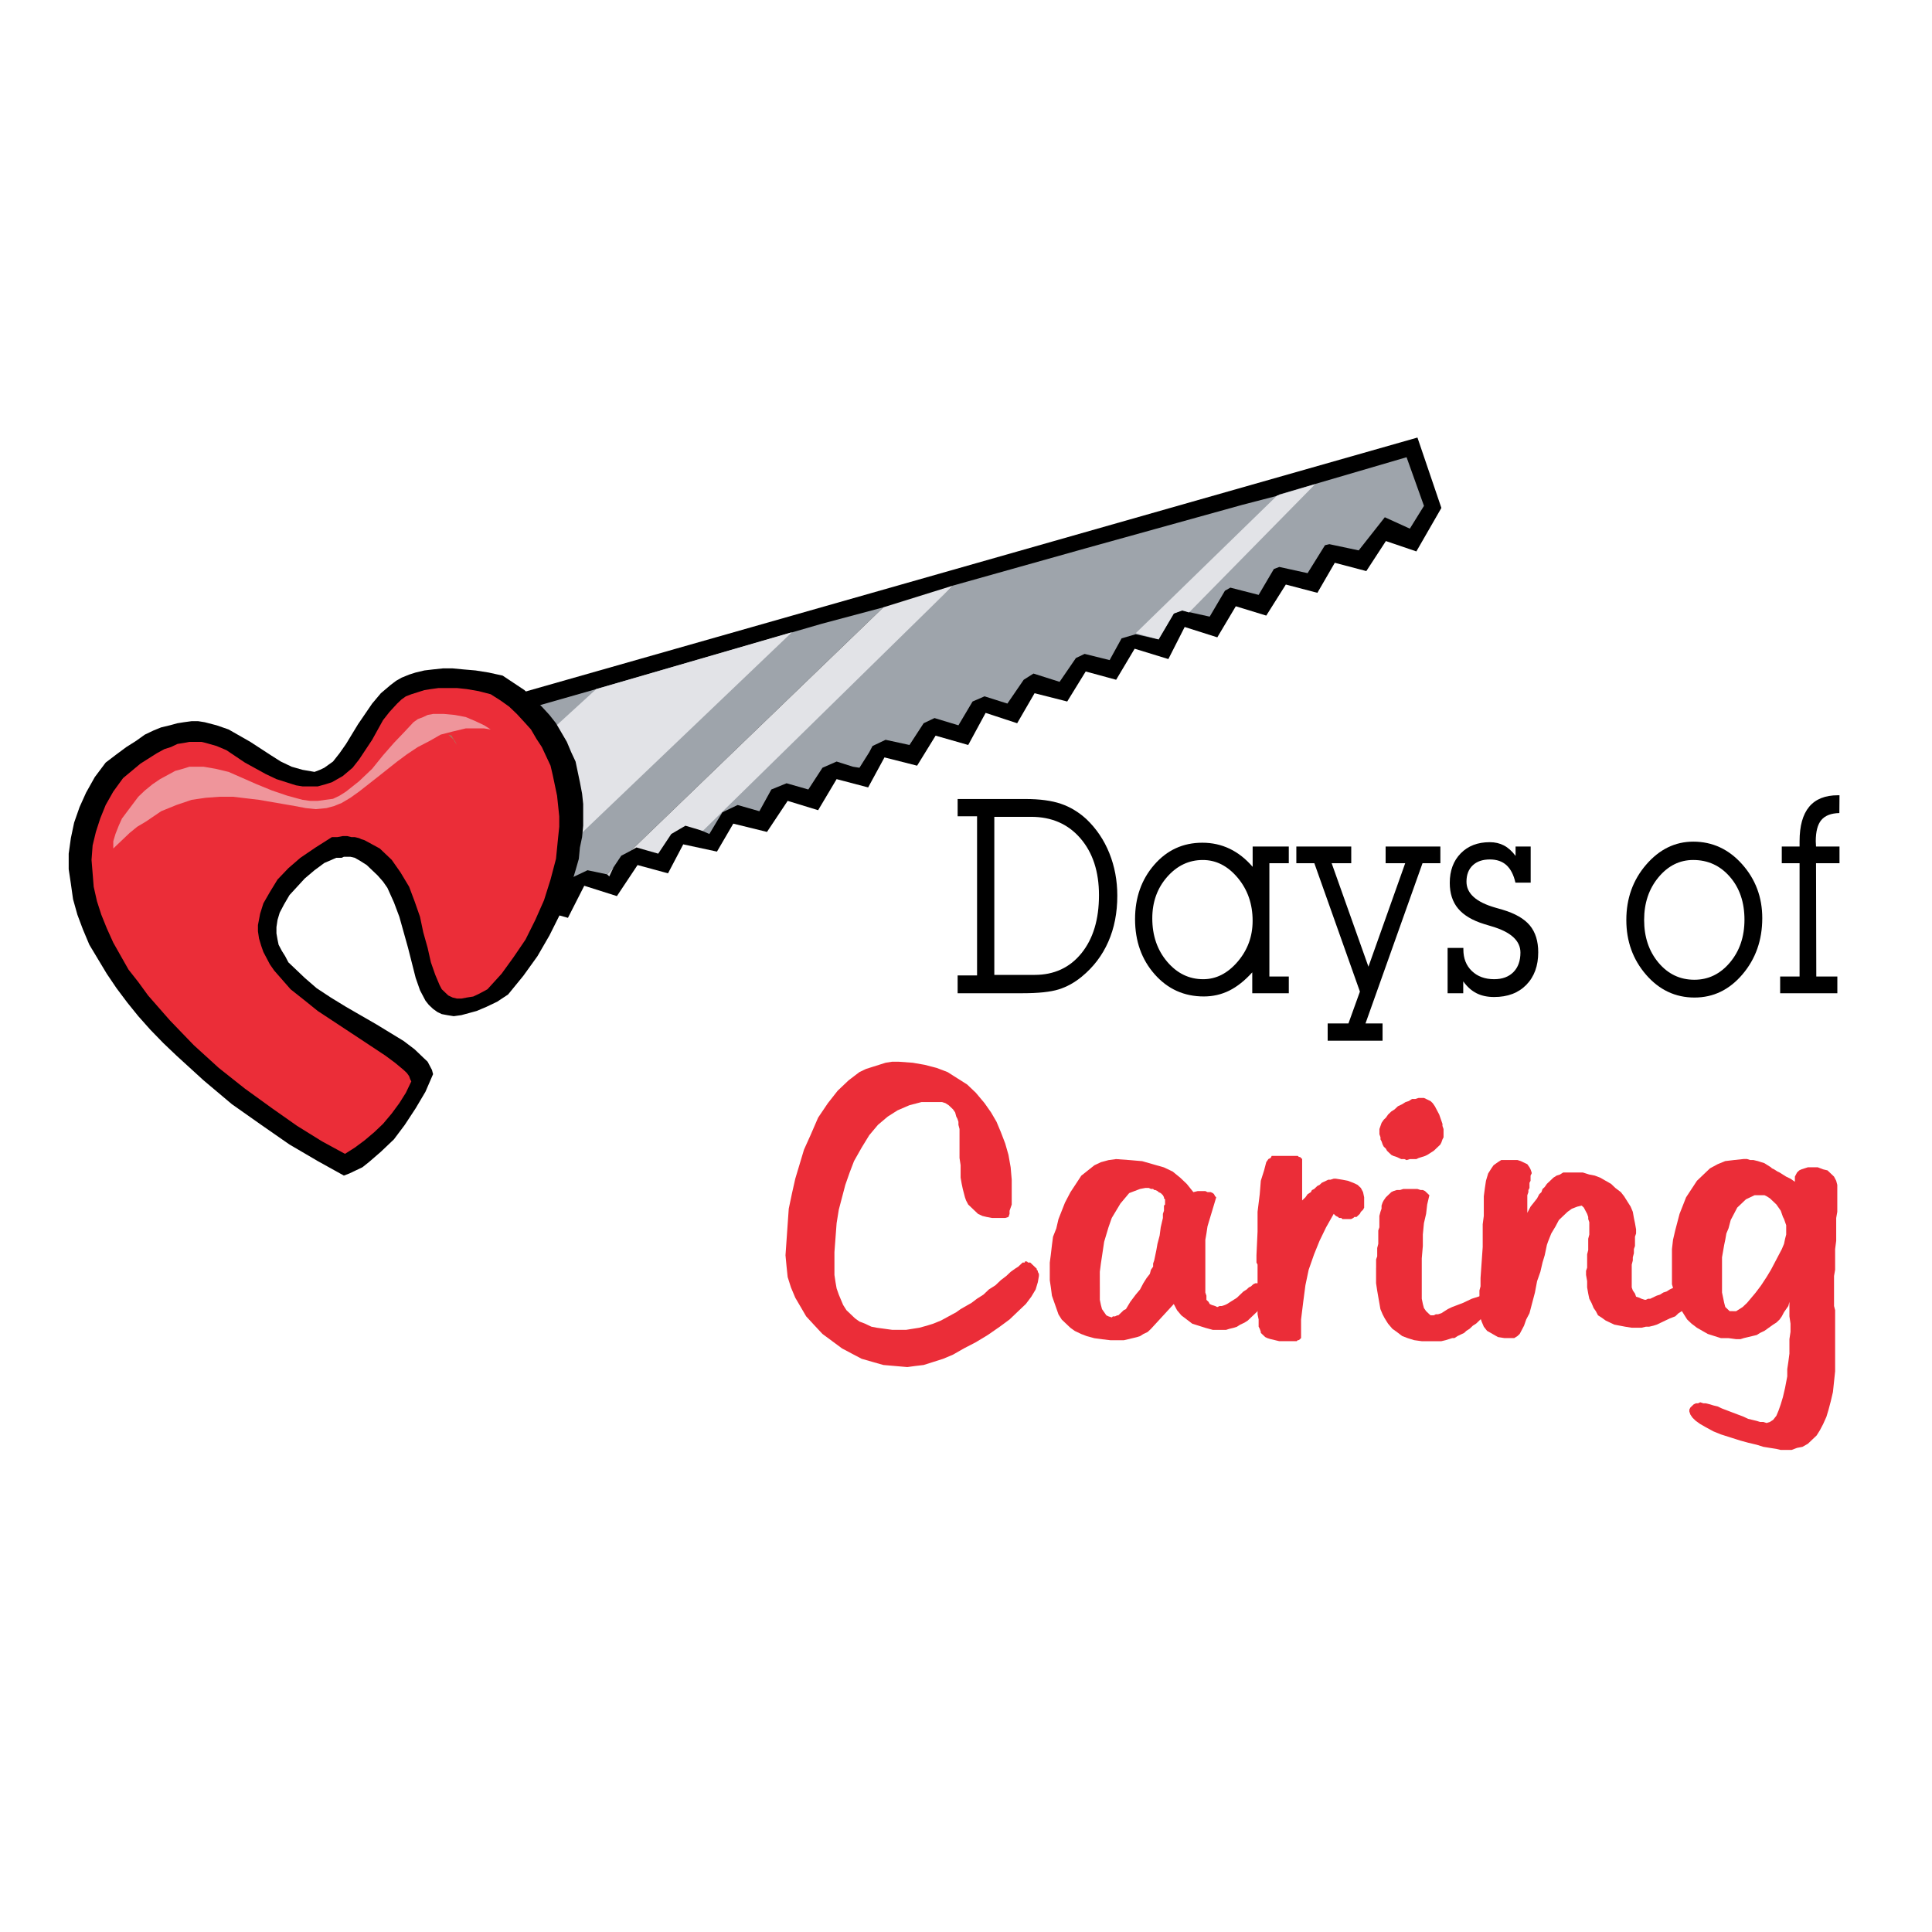 <?xml version="1.0" encoding="utf-8"?>
<!-- Generator: Adobe Illustrator 13.0.0, SVG Export Plug-In . SVG Version: 6.00 Build 14948)  -->
<!DOCTYPE svg PUBLIC "-//W3C//DTD SVG 1.0//EN" "http://www.w3.org/TR/2001/REC-SVG-20010904/DTD/svg10.dtd">
<svg version="1.0" id="Layer_1" xmlns="http://www.w3.org/2000/svg" xmlns:xlink="http://www.w3.org/1999/xlink" x="0px" y="0px"
	 width="192.756px" height="192.756px" viewBox="0 0 192.756 192.756" enable-background="new 0 0 192.756 192.756"
	 xml:space="preserve">
<g>
	<polygon fill-rule="evenodd" clip-rule="evenodd" fill="#FFFFFF" points="0,0 192.756,0 192.756,192.756 0,192.756 0,0 	"/>
	<polygon fill-rule="evenodd" clip-rule="evenodd" points="141.419,43.655 42.773,71.745 40.929,72.261 42.665,91.056 
		47.223,92.399 51.672,93.638 53.734,90.747 56.664,91.573 58.292,88.372 61.548,89.404 63.609,86.306 66.648,87.132 68.167,84.241 
		71.532,84.964 73.16,82.175 76.523,83.001 78.585,79.903 81.625,80.833 83.469,77.734 86.616,78.561 88.244,75.566 91.5,76.392 
		93.345,73.397 96.6,74.327 98.336,71.125 101.483,72.158 103.22,69.163 106.476,69.989 108.32,66.994 111.358,67.82 
		113.204,64.723 116.568,65.755 118.195,62.554 121.451,63.587 123.296,60.488 126.335,61.418 128.288,58.32 131.436,59.146 
		133.172,56.15 136.318,56.977 138.271,53.982 141.311,55.015 143.807,50.677 141.419,43.655 141.419,43.655 	"/>
	<polygon fill-rule="evenodd" clip-rule="evenodd" fill="#9EA4AB" points="81.95,62.244 59.486,68.75 43.208,73.397 48.634,90.334 
		47.44,90.747 50.696,91.779 51.781,89.817 53.734,88.991 55.904,89.508 56.881,87.648 58.617,86.823 60.571,87.235 61.223,86.513 
		61.982,85.376 62.958,84.86 88.135,60.592 81.95,62.244 81.95,62.244 	"/>
	<polygon fill-rule="evenodd" clip-rule="evenodd" fill="#E2E3E7" points="49.502,91.263 79.02,63.07 59.486,68.75 45.704,81.349 
		49.502,91.263 49.502,91.263 	"/>
	<polygon fill-rule="evenodd" clip-rule="evenodd" fill="#9EA4AB" points="95.623,72.364 97.034,69.989 98.228,69.473 
		100.507,70.196 102.135,67.82 103.111,67.201 105.716,68.027 107.344,65.652 108.212,65.239 110.708,65.858 111.901,63.689 
		113.312,63.276 115.591,63.793 117.11,61.211 117.87,60.901 120.691,61.521 122.211,58.939 122.754,58.629 125.574,59.352 
		127.094,56.771 127.637,56.564 130.459,57.184 132.195,54.395 132.629,54.292 135.559,54.912 138.163,51.607 140.66,52.743 
		142.07,50.471 140.334,45.617 127.637,49.335 127.528,49.438 123.947,50.367 108.32,54.705 95.081,58.423 69.361,82.588 
		70.772,83.208 72.074,81.04 73.593,80.316 75.764,80.936 76.958,78.767 78.477,78.147 80.647,78.767 82.058,76.599 83.469,75.979 
		85.097,76.496 85.748,76.599 86.725,75.049 87.05,74.43 88.353,73.81 90.74,74.327 92.151,72.158 93.235,71.641 95.623,72.364 
		95.623,72.364 	"/>
	<polygon fill-rule="evenodd" clip-rule="evenodd" fill="#E2E3E7" points="127.42,49.438 113.312,63.173 115.591,63.793 
		117.11,61.211 117.979,60.901 118.63,61.108 131.218,48.302 127.42,49.438 127.42,49.438 	"/>
	<polygon fill-rule="evenodd" clip-rule="evenodd" fill="#E2E3E7" points="88.135,60.592 62.958,84.86 63.501,84.551 65.671,85.17 
		66.974,83.208 68.384,82.382 70.121,82.898 95.081,58.423 88.135,60.592 88.135,60.592 	"/>
	<polygon fill-rule="evenodd" clip-rule="evenodd" points="50.696,99.215 52.215,97.355 53.625,95.394 54.819,93.329 55.904,91.16 
		56.773,88.991 57.424,86.823 57.75,85.687 57.858,84.551 58.075,83.518 58.184,82.382 58.184,81.246 58.184,80.213 58.075,79.18 
		57.858,78.044 57.641,77.012 57.424,75.979 56.99,75.049 56.556,74.017 56.013,73.087 55.471,72.158 54.819,71.332 54.06,70.505 
		53.191,69.68 52.323,68.853 51.238,68.13 50.153,67.407 48.742,67.097 47.44,66.891 46.246,66.788 45.161,66.685 44.184,66.685 
		43.208,66.788 42.339,66.891 41.471,67.097 40.82,67.304 40.061,67.614 39.518,67.924 38.975,68.336 37.999,69.163 37.13,70.196 
		35.719,72.261 34.526,74.223 33.875,75.153 33.224,75.979 32.789,76.289 32.356,76.599 31.922,76.805 31.379,77.012 30.185,76.805 
		29.1,76.496 28.015,75.979 27.038,75.359 24.977,74.017 22.806,72.778 21.612,72.364 20.418,72.055 19.767,71.952 19.116,71.952 
		18.356,72.055 17.706,72.158 16.946,72.364 16.077,72.571 15.318,72.88 14.45,73.293 13.582,73.914 12.604,74.533 11.628,75.256 
		10.542,76.083 9.458,77.528 8.589,79.078 7.938,80.523 7.396,82.072 7.07,83.621 6.853,85.17 6.853,86.719 7.07,88.165 
		7.288,89.714 7.722,91.263 8.264,92.709 8.915,94.258 9.783,95.704 10.651,97.149 11.628,98.596 12.713,100.041 13.799,101.385 
		14.992,102.727 16.294,104.068 17.597,105.309 20.31,107.787 23.131,110.162 26.061,112.227 28.883,114.189 31.705,115.842 
		34.309,117.287 34.852,117.08 35.502,116.771 36.154,116.461 36.805,115.945 37.999,114.912 39.301,113.674 40.386,112.227 
		41.471,110.574 42.448,108.924 43.208,107.168 43.1,106.754 42.882,106.34 42.665,105.928 42.23,105.516 41.363,104.688 
		40.278,103.863 37.565,102.209 34.526,100.455 33.006,99.525 31.596,98.596 30.403,97.562 29.317,96.53 28.774,96.014 
		28.449,95.394 28.124,94.878 27.797,94.258 27.689,93.742 27.581,93.122 27.581,92.503 27.689,91.779 27.906,91.056 28.34,90.23 
		28.883,89.301 29.643,88.475 30.403,87.648 31.379,86.823 32.356,86.1 33.549,85.583 33.875,85.583 34.092,85.583 34.309,85.48 
		34.635,85.48 34.96,85.48 35.395,85.583 35.937,85.893 36.588,86.306 37.13,86.823 37.673,87.339 38.216,87.958 38.65,88.578 
		39.301,90.024 39.844,91.47 40.711,94.568 41.471,97.562 41.905,98.803 42.448,99.834 42.773,100.248 43.208,100.66 
		43.642,100.971 44.076,101.178 44.619,101.281 45.27,101.385 46.029,101.281 46.789,101.074 47.548,100.867 48.525,100.455 
		49.61,99.938 50.696,99.215 50.696,99.215 	"/>
	<polygon fill-rule="evenodd" clip-rule="evenodd" fill="#EB2D38" points="48.634,98.699 50.044,97.149 51.238,95.498 
		52.432,93.742 53.409,91.779 54.277,89.817 54.928,87.751 55.471,85.687 55.688,83.518 55.796,82.485 55.796,81.452 55.688,80.419 
		55.579,79.387 55.362,78.354 55.145,77.321 54.928,76.392 54.494,75.463 54.06,74.533 53.517,73.707 52.975,72.778 52.323,72.055 
		51.563,71.229 50.804,70.505 49.936,69.886 48.959,69.266 47.766,68.957 46.572,68.75 45.595,68.646 44.619,68.646 43.75,68.646 
		42.991,68.75 42.339,68.853 41.688,69.06 41.037,69.266 40.494,69.473 40.061,69.783 39.626,70.196 38.867,71.021 38.216,71.848 
		37.13,73.81 35.828,75.772 35.177,76.599 34.2,77.425 33.658,77.734 33.116,78.044 32.464,78.251 31.705,78.458 30.945,78.458 
		30.185,78.458 29.534,78.354 28.883,78.147 27.581,77.734 26.496,77.218 24.434,76.083 22.588,74.843 21.612,74.43 20.527,74.12 
		20.093,74.017 19.55,74.017 18.898,74.017 18.356,74.12 17.706,74.223 17.054,74.533 16.403,74.739 15.643,75.153 14.016,76.185 
		12.279,77.631 11.303,78.974 10.542,80.316 10,81.659 9.566,83.001 9.241,84.344 9.132,85.79 9.241,87.132 9.349,88.475 
		9.675,89.92 10.109,91.263 10.651,92.606 11.303,94.052 12.062,95.394 12.822,96.736 13.799,97.977 14.775,99.318 15.86,100.559 
		16.946,101.797 18.139,103.037 19.333,104.275 21.829,106.547 24.434,108.613 27.146,110.574 29.643,112.33 32.139,113.879 
		34.418,115.119 35.395,114.5 36.371,113.777 37.347,112.951 38.216,112.125 39.084,111.092 39.844,110.059 40.494,109.025 
		41.037,107.891 40.929,107.684 40.82,107.373 40.603,107.064 40.278,106.754 39.41,106.031 38.433,105.309 35.937,103.656 
		33.116,101.797 31.705,100.867 30.294,99.73 28.991,98.699 27.906,97.459 27.363,96.84 26.93,96.22 26.604,95.601 26.278,94.981 
		26.061,94.361 25.844,93.638 25.736,92.916 25.736,92.296 25.953,91.16 26.278,90.127 26.93,88.991 27.689,87.751 28.774,86.616 
		29.968,85.583 31.487,84.551 33.116,83.518 33.658,83.518 34.2,83.415 34.635,83.415 35.068,83.518 35.395,83.518 35.828,83.621 
		36.045,83.724 36.371,83.828 37.13,84.241 37.89,84.654 38.433,85.17 39.084,85.79 39.518,86.41 39.952,87.029 40.386,87.751 
		40.82,88.475 41.363,89.92 41.905,91.47 42.23,93.019 42.665,94.568 42.991,96.014 43.425,97.254 43.642,97.77 43.859,98.285 
		44.076,98.699 44.401,99.008 44.727,99.318 45.161,99.525 45.595,99.629 46.029,99.629 46.572,99.525 47.223,99.422 47.874,99.111 
		48.634,98.699 48.634,98.699 	"/>
	<polygon fill-rule="evenodd" clip-rule="evenodd" fill="#7D858C" points="85.748,76.599 85.531,76.599 85.748,76.599 
		85.748,76.599 	"/>
	<polygon fill-rule="evenodd" clip-rule="evenodd" fill="#D0D1D5" points="60.788,87.442 61.223,86.513 60.571,87.235 
		60.788,87.442 60.788,87.442 	"/>
	<polygon fill-rule="evenodd" clip-rule="evenodd" fill="#A57C5C" points="45.595,74.327 45.486,74.12 45.378,73.914 45.161,73.604 
		45.053,73.397 44.727,73.293 44.619,73.191 44.944,73.5 45.27,73.81 45.378,74.017 45.595,74.327 45.595,74.327 	"/>
	<polygon fill-rule="evenodd" clip-rule="evenodd" fill="#EF959B" points="48.959,72.778 48.309,72.364 47.44,71.952 46.463,71.538 
		45.378,71.332 44.293,71.229 43.208,71.229 42.665,71.332 42.23,71.538 41.688,71.745 41.254,72.055 40.386,72.984 39.301,74.12 
		38.216,75.359 37.13,76.702 35.828,77.941 34.526,78.974 33.875,79.387 33.224,79.697 32.464,79.8 31.705,79.903 30.945,79.903 
		30.185,79.8 29.425,79.594 28.666,79.387 27.146,78.871 25.627,78.251 24.217,77.631 22.806,77.012 21.504,76.702 20.31,76.496 
		19.659,76.496 18.898,76.496 18.248,76.702 17.488,76.908 16.729,77.321 15.969,77.734 15.209,78.251 14.45,78.871 13.799,79.491 
		13.256,80.213 12.713,80.936 12.17,81.659 11.845,82.382 11.52,83.208 11.303,83.931 11.303,84.654 12.17,83.828 12.93,83.105 
		13.69,82.485 14.558,81.969 16.077,80.936 17.597,80.316 19.116,79.8 20.527,79.594 21.938,79.491 23.24,79.491 25.844,79.8 
		28.232,80.213 29.425,80.419 30.511,80.625 31.487,80.729 32.572,80.625 33.332,80.419 34.092,80.11 34.96,79.594 35.828,78.974 
		37.673,77.528 39.626,75.979 40.603,75.256 41.688,74.533 42.882,73.914 43.967,73.293 45.161,72.984 46.463,72.674 47.114,72.674 
		47.657,72.674 48.309,72.674 48.959,72.778 48.959,72.778 	"/>
	<polygon fill-rule="evenodd" clip-rule="evenodd" fill="#EB2D38" points="100.615,121.418 100.29,121.521 100.181,121.521 
		100.181,121.521 100.072,121.521 99.964,121.521 99.855,121.521 99.747,121.521 99.639,121.521 99.53,121.521 98.987,121.521 
		98.444,121.418 98.011,121.314 97.577,121.109 97.251,120.799 96.925,120.488 96.6,120.18 96.383,119.766 96.274,119.457 
		96.166,119.043 96.058,118.629 95.949,118.113 95.841,117.494 95.841,116.875 95.841,116.254 95.731,115.531 95.731,114.705 
		95.731,114.086 95.731,113.57 95.731,113.053 95.731,112.641 95.623,112.227 95.623,111.918 95.515,111.607 95.406,111.402 
		95.297,110.988 95.081,110.678 94.864,110.471 94.647,110.266 94.321,110.059 93.995,109.955 93.562,109.955 93.235,109.955 
		91.934,109.955 90.74,110.266 89.546,110.781 88.569,111.402 87.593,112.227 86.725,113.26 85.965,114.5 85.206,115.842 
		84.771,116.979 84.337,118.217 84.011,119.457 83.686,120.695 83.469,122.039 83.36,123.484 83.252,124.93 83.252,126.375 
		83.252,127.201 83.36,127.924 83.469,128.545 83.686,129.164 83.903,129.682 84.12,130.197 84.446,130.713 84.879,131.127 
		85.313,131.539 85.748,131.85 86.291,132.057 86.941,132.365 87.484,132.469 88.244,132.572 89.003,132.676 89.763,132.676 
		90.414,132.676 91.066,132.572 91.716,132.469 92.476,132.262 93.127,132.057 93.887,131.746 94.647,131.332 95.406,130.92 
		95.841,130.609 96.383,130.299 96.925,129.99 97.468,129.578 98.119,129.164 98.662,128.648 99.313,128.234 99.855,127.719 
		100.397,127.305 100.833,126.893 101.267,126.582 101.592,126.375 101.81,126.17 102.026,125.963 102.243,125.963 102.243,125.859 
		102.46,125.859 102.568,125.963 102.677,125.963 102.786,125.963 102.895,126.064 103.003,126.17 103.111,126.271 103.22,126.375 
		103.328,126.479 103.437,126.582 103.437,126.686 103.545,126.789 103.545,126.893 103.653,127.098 103.653,127.201 
		103.653,127.305 103.545,127.924 103.328,128.648 102.895,129.371 102.352,130.094 101.592,130.816 100.724,131.643 
		99.747,132.365 98.554,133.191 97.36,133.914 96.166,134.533 95.081,135.154 94.104,135.566 93.127,135.877 92.151,136.186 
		91.283,136.289 90.522,136.393 89.329,136.289 88.135,136.186 87.05,135.877 85.965,135.566 84.988,135.051 84.011,134.533 
		83.035,133.811 82.058,133.088 81.19,132.158 80.43,131.332 79.888,130.402 79.345,129.475 78.911,128.441 78.585,127.408 
		78.477,126.375 78.369,125.24 78.477,123.691 78.585,122.143 78.694,120.592 79.02,119.043 79.345,117.598 79.779,116.152 
		80.213,114.705 80.864,113.26 81.625,111.504 82.601,110.059 83.577,108.818 84.663,107.787 85.206,107.373 85.748,106.961 
		86.399,106.65 87.05,106.443 87.701,106.238 88.353,106.031 89.003,105.928 89.655,105.928 91.066,106.031 92.259,106.238 
		93.453,106.547 94.538,106.961 95.515,107.58 96.491,108.199 97.36,109.025 98.228,110.059 98.879,110.988 99.422,111.918 
		99.855,112.951 100.29,114.086 100.615,115.223 100.833,116.461 100.94,117.701 100.94,119.043 100.94,119.354 100.94,119.662 
		100.94,119.869 100.94,120.18 100.833,120.488 100.724,120.799 100.724,121.109 100.615,121.418 100.615,121.418 	"/>
	<path fill-rule="evenodd" clip-rule="evenodd" fill="#EB2D38" d="M119.064,118.939l0.434-0.104h0.325h0.435l0.217,0.104h0.325
		l0.217,0.104l0.109,0.104l0.108,0.207l0.108,0.104l-0.217,0.723l-0.217,0.723l-0.218,0.723l-0.217,0.723l-0.108,0.723l-0.108,0.621
		v0.723v0.619v3.512v0.412l0.108,0.311v0.414l0.217,0.205l0.108,0.207l0.218,0.104l0.325,0.102l0.217,0.104l0.217-0.104h0.218
		l0.325-0.102l0.217-0.104l0.326-0.207l0.325-0.205l0.326-0.207l0.325-0.311l0.325-0.311l0.326-0.205l0.217-0.207l0.217-0.104
		l0.217-0.207l0.217-0.104h0.109l0,0h0.216h0.218l0.108,0.104l0.109,0.104l0.108,0.104v0.104l0.108,0.104v0.205l-0.108,0.414v0.311
		l-0.108,0.309l-0.218,0.414l-0.108,0.309l-0.217,0.311l-0.325,0.311l-0.326,0.309l-0.325,0.311l-0.326,0.207l-0.434,0.205
		l-0.325,0.207l-0.326,0.104l-0.434,0.104l-0.326,0.104h-0.434h-0.869l-0.759-0.207l-0.651-0.207l-0.651-0.205l-0.542-0.414
		l-0.543-0.412l-0.435-0.518l-0.325-0.619l-2.278,2.479l-0.326,0.309l-0.435,0.207l-0.325,0.207l-0.325,0.104l-0.435,0.104
		l-0.434,0.104l-0.435,0.102h-0.434h-0.869l-0.867-0.102l-0.76-0.104l-0.759-0.207l-0.544-0.207l-0.65-0.309l-0.435-0.311
		l-0.434-0.412l-0.435-0.414l-0.325-0.516l-0.217-0.621l-0.218-0.619l-0.217-0.619l-0.108-0.826l-0.108-0.723v-0.93v-0.826
		l0.108-0.826l0.108-0.93l0.108-0.826l0.326-0.826l0.217-0.93l0.325-0.826l0.326-0.826l0.542-1.033l0.543-0.826l0.542-0.826
		l0.651-0.516l0.651-0.518l0.65-0.309l0.76-0.207l0.76-0.104l1.411,0.104l1.193,0.104l1.086,0.311l1.084,0.309l0.869,0.414
		l0.76,0.619l0.651,0.619L119.064,118.939L119.064,118.939L119.064,118.939L119.064,118.939z M109.731,128.338v0.723v0.621
		l0.107,0.516l0.109,0.412l0.217,0.311l0.217,0.311l0.217,0.102l0.326,0.104l0.108-0.104h0.218l0.217-0.102h0.107l0.218-0.207
		l0.108-0.104l0.217-0.207l0.217-0.104l0.435-0.723l0.543-0.723l0.434-0.516l0.325-0.621l0.326-0.516l0.325-0.414l0.109-0.412
		l0.217-0.311v-0.311l0.108-0.309l0.108-0.516l0.108-0.518l0.108-0.619l0.218-0.826l0.108-0.826l0.217-0.93v-0.412l0.107-0.311
		v-0.311v-0.205l0.109-0.104v-0.104v-0.104l0,0v-0.104v-0.207l-0.109-0.102v-0.104l-0.107-0.207l-0.108-0.104l-0.108-0.104
		l-0.218-0.104l-0.108-0.104l-0.217-0.102h-0.108l-0.108-0.105h-0.217l-0.218-0.102h-0.108h-0.217l-0.543,0.102l-0.542,0.207
		l-0.543,0.207l-0.434,0.518l-0.435,0.516l-0.435,0.723l-0.434,0.723l-0.326,0.93l-0.217,0.723l-0.217,0.723l-0.108,0.725
		l-0.108,0.723l-0.109,0.721l-0.107,0.828v0.723V128.338L109.731,128.338L109.731,128.338z"/>
	<polygon fill-rule="evenodd" clip-rule="evenodd" fill="#EB2D38" points="129.916,119.766 130.241,119.457 130.459,119.146 
		130.784,118.939 130.893,118.734 131.109,118.629 131.218,118.527 131.326,118.424 131.436,118.32 131.652,118.217 131.869,118.01 
		132.086,117.906 132.304,117.805 132.521,117.701 132.737,117.701 133.063,117.598 133.28,117.598 133.932,117.701 
		134.474,117.805 135.016,118.01 135.45,118.217 135.776,118.527 135.993,118.939 136.102,119.457 136.102,120.076 136.102,120.18 
		136.102,120.385 136.102,120.488 135.993,120.695 135.885,120.799 135.776,120.902 135.668,121.109 135.559,121.213 
		135.45,121.314 135.342,121.418 135.125,121.418 135.016,121.521 134.799,121.625 134.69,121.625 134.474,121.625 134.257,121.625 
		134.148,121.625 133.932,121.625 133.822,121.521 133.605,121.521 133.497,121.418 133.28,121.314 133.172,121.213 
		133.063,121.109 132.304,122.451 131.652,123.795 131.109,125.137 130.566,126.686 130.241,128.234 130.024,129.887 
		129.808,131.643 129.808,133.502 129.808,133.502 129.699,133.605 129.591,133.707 129.482,133.707 129.373,133.811 
		129.156,133.811 128.939,133.811 128.614,133.811 128.071,133.811 127.637,133.811 127.203,133.707 126.769,133.605 
		126.443,133.502 126.227,133.398 126.01,133.191 125.792,132.984 125.792,132.881 125.684,132.572 125.574,132.365 
		125.574,131.953 125.574,131.643 125.467,131.127 125.467,130.609 125.467,130.094 125.467,129.887 125.467,129.578 
		125.467,129.371 125.467,129.061 125.467,128.75 125.467,128.338 125.467,128.027 125.467,127.615 125.467,127.201 
		125.467,126.893 125.467,126.582 125.467,126.17 125.358,125.963 125.358,125.652 125.358,125.447 125.358,125.24 125.467,122.863 
		125.467,120.902 125.684,119.146 125.792,117.805 126.118,116.771 126.335,115.945 126.552,115.635 126.769,115.531 
		126.877,115.326 127.094,115.326 128.83,115.326 129.048,115.326 129.265,115.326 129.482,115.326 129.591,115.43 129.699,115.43 
		129.808,115.531 129.916,115.635 129.916,115.738 129.916,119.766 129.916,119.766 	"/>
	<path fill-rule="evenodd" clip-rule="evenodd" fill="#EB2D38" d="M141.854,109.543h0.217l0.217,0.102l0.217,0.104l0.218,0.104
		l0.217,0.207l0.217,0.311l0.108,0.205l0.218,0.414l0.108,0.205l0.108,0.311l0.108,0.311l0.108,0.311v0.205l0.108,0.311v0.311v0.205
		v0.311l-0.108,0.207l-0.108,0.309l-0.108,0.207l-0.217,0.207l-0.218,0.207l-0.217,0.205l-0.325,0.207l-0.326,0.207l-0.217,0.104
		l-0.325,0.104l-0.326,0.102l-0.217,0.104h-0.326h-0.324l-0.326,0.104l-0.217-0.104h-0.326l-0.217-0.104l-0.217-0.102l-0.326-0.104
		l-0.217-0.104l-0.217-0.207l-0.217-0.207l-0.109-0.205l-0.217-0.207l-0.108-0.207l-0.107-0.311l-0.109-0.205v-0.207l-0.108-0.311
		v-0.309v-0.207l0.108-0.311l0.109-0.309l0.216-0.311l0.217-0.207l0.217-0.311l0.326-0.309l0.326-0.207l0.325-0.309l0.435-0.207
		l0.325-0.207l0.325-0.104l0.326-0.207h0.325l0.325-0.102H141.854L141.854,109.543L141.854,109.543L141.854,109.543z
		 M137.295,126.479v-0.207v-0.207v-0.205v-0.207l0.109-0.309v-0.414v-0.414l0.107-0.412v-0.207v-0.205v-0.311v-0.311v-0.309
		l0.109-0.311v-0.412v-0.414v-0.311l0.108-0.412l0.109-0.311v-0.309l0.107-0.311l0.108-0.207l0.217-0.309l0.109-0.104l0.217-0.207
		l0.217-0.207l0.217-0.104l0.326-0.102h0.325l0.325-0.105h0.326h0.434h0.326h0.325l0.325,0.105h0.217l0.218,0.102l0.108,0.104
		l0.217,0.207l0.109,0.104l-0.218,0.93l-0.108,0.93l-0.217,0.93l-0.109,1.135v1.137l-0.107,1.238v1.344v1.445v0.619v0.621
		l0.107,0.516l0.109,0.412l0.217,0.311l0.217,0.207l0.218,0.207h0.217h0.108l0.217-0.104h0.218l0.325-0.104l0.325-0.207l0.325-0.207
		l0.435-0.207l0.542-0.205l0.544-0.207l0.434-0.207l0.435-0.205l0.325-0.104l0.325-0.104l0.326-0.104h0.217l0.217-0.104h0.108
		l0.108,0.104h0.108l0.109,0.104l0.108,0.104l0.107,0.207v0.102v0.207v0.207l-0.107,0.102l-0.108,0.207l-0.109,0.207l-0.217,0.311
		l-0.217,0.207l-0.218,0.205l-0.325,0.311l-0.325,0.311l-0.325,0.205l-0.326,0.311l-0.325,0.207l-0.217,0.205l-0.217,0.104
		l-0.218,0.104l-0.218,0.104l-0.324,0.207h-0.218l-0.325,0.104l-0.326,0.102l-0.434,0.104h-0.325h-0.435h-0.434h-0.76l-0.76-0.104
		l-0.651-0.205l-0.542-0.207l-0.543-0.414l-0.435-0.309l-0.435-0.516l-0.325-0.518l-0.217-0.412l-0.217-0.518l-0.108-0.619
		l-0.109-0.619l-0.107-0.621l-0.109-0.723v-0.723V126.479L137.295,126.479L137.295,126.479z"/>
	<polygon fill-rule="evenodd" clip-rule="evenodd" fill="#EB2D38" points="152.38,121.006 152.705,120.385 153.031,119.973 
		153.356,119.561 153.573,119.146 153.79,118.939 153.898,118.629 154.008,118.527 154.116,118.424 154.333,118.113 
		154.658,117.805 154.984,117.494 155.31,117.287 155.636,117.184 155.961,116.979 156.286,116.979 156.612,116.979 
		157.263,116.979 157.914,116.979 158.565,117.184 159.107,117.287 159.65,117.494 160.193,117.805 160.735,118.113 161.17,118.527 
		161.713,118.939 162.038,119.354 162.363,119.869 162.689,120.385 162.906,120.902 163.015,121.521 163.123,122.039 
		163.232,122.658 163.232,122.863 163.232,123.07 163.123,123.381 163.123,123.691 163.123,124 163.123,124.311 163.015,124.621 
		163.015,125.033 162.906,125.447 162.906,125.756 162.798,126.17 162.798,126.479 162.798,126.686 162.798,126.996 
		162.798,127.201 162.798,127.408 162.798,127.924 162.798,128.441 162.906,128.75 163.123,129.061 163.232,129.371 
		163.558,129.475 163.774,129.578 164.101,129.682 164.208,129.682 164.425,129.578 164.643,129.578 164.859,129.475 
		165.077,129.371 165.293,129.268 165.619,129.164 165.945,128.957 166.271,128.854 166.597,128.648 166.813,128.545 
		167.03,128.441 167.247,128.338 167.464,128.338 167.572,128.338 167.789,128.338 168.007,128.338 168.115,128.338 
		168.332,128.441 168.441,128.545 168.549,128.75 168.549,128.854 168.658,129.164 168.658,129.371 168.549,129.682 168.549,129.99 
		168.332,130.197 168.115,130.506 167.789,130.816 167.464,131.023 167.139,131.332 166.597,131.539 166.162,131.746 
		165.728,131.953 165.293,132.158 164.968,132.262 164.534,132.365 164.208,132.365 163.774,132.469 163.449,132.469 
		162.798,132.469 162.146,132.365 161.604,132.262 161.062,132.158 160.627,131.953 160.193,131.746 159.76,131.436 159.434,131.23 
		159.217,130.816 159,130.506 158.783,129.99 158.565,129.578 158.457,129.061 158.349,128.441 158.349,127.822 158.24,127.201 
		158.24,126.996 158.24,126.789 158.349,126.479 158.349,126.17 158.349,125.859 158.349,125.447 158.349,125.137 158.457,124.723 
		158.457,124.311 158.457,123.896 158.457,123.588 158.565,123.174 158.565,122.969 158.565,122.658 158.565,122.348 
		158.565,122.143 158.565,121.936 158.457,121.625 158.457,121.418 158.349,121.109 158.24,120.902 158.131,120.695 
		158.023,120.488 157.806,120.283 157.372,120.385 156.829,120.592 156.396,120.902 155.961,121.314 155.527,121.729 
		155.201,122.348 154.768,123.07 154.441,123.896 154.333,124.207 154.225,124.723 154.116,125.24 153.898,125.963 153.682,126.893 
		153.356,127.822 153.14,128.957 152.813,130.197 152.597,131.023 152.271,131.643 152.054,132.262 151.837,132.676 151.62,133.088 
		151.402,133.295 151.077,133.502 150.86,133.502 150.101,133.502 149.449,133.398 148.906,133.088 148.364,132.779 
		148.039,132.365 147.822,131.85 147.604,131.23 147.604,130.609 147.604,130.197 147.604,129.887 147.604,129.578 147.604,129.164 
		147.604,128.75 147.713,128.338 147.713,127.924 147.713,127.512 147.93,124.414 147.93,124.104 147.93,123.795 147.93,123.381 
		147.93,122.762 147.93,122.143 148.039,121.314 148.039,120.385 148.039,119.354 148.147,118.527 148.256,117.805 148.473,117.08 
		148.799,116.564 149.016,116.254 149.449,115.945 149.775,115.738 150.209,115.738 150.86,115.738 151.402,115.738 
		151.729,115.842 152.163,116.049 152.38,116.152 152.597,116.461 152.705,116.668 152.813,116.979 152.813,117.08 152.705,117.287 
		152.705,117.391 152.705,117.598 152.705,117.805 152.597,118.01 152.597,118.217 152.597,118.527 152.488,118.734 
		152.488,118.939 152.38,119.25 152.38,119.457 152.38,119.561 152.38,119.766 152.38,119.973 152.38,120.076 152.38,121.006 
		152.38,121.006 	"/>
	<path fill-rule="evenodd" clip-rule="evenodd" fill="#EB2D38" d="M179.076,117.906v-0.205v-0.311l0.108-0.207l0.108-0.205
		l0.217-0.207l0.218-0.104l0.325-0.104l0.325-0.104h0.326h0.65l0.543,0.207l0.435,0.104l0.325,0.309l0.325,0.311l0.217,0.414
		l0.109,0.412v0.619v0.414v0.516v0.518v0.619l-0.109,0.619v0.723v0.725v0.826l-0.107,0.826v0.723v0.721v0.621l-0.109,0.619v0.619
		v0.414v0.516v0.207v0.311v0.311v0.309v0.309l0.109,0.414v0.414v0.516v0.414v0.412v0.412v0.311v0.311v0.309v0.311v0.207v2.479
		l-0.217,2.064l-0.218,0.93l-0.218,0.826l-0.217,0.723l-0.325,0.723l-0.325,0.619l-0.326,0.518l-0.434,0.412l-0.435,0.414
		l-0.542,0.309l-0.543,0.105l-0.543,0.205h-0.542h-0.543l-0.434-0.104l-0.652-0.102l-0.65-0.105l-0.651-0.205l-0.868-0.207
		l-0.759-0.207l-0.977-0.309l-0.978-0.311l-0.76-0.309l-0.759-0.414l-0.543-0.311l-0.435-0.309l-0.325-0.311l-0.217-0.311
		l-0.109-0.309v-0.207l0.109-0.207l0.108-0.102l0.108-0.104l0.108-0.104l0.217-0.104h0.218l0.217-0.104l0.325,0.104h0.218
		l0.434,0.104l0.325,0.104l0.435,0.104l0.434,0.205l0.543,0.207l0.543,0.207l0.542,0.205l0.543,0.207l0.434,0.207l0.435,0.104
		l0.434,0.104l0.326,0.104h0.325l0.325,0.102l0.325-0.102l0.326-0.207l0.326-0.414l0.217-0.516l0.217-0.619l0.218-0.723l0.217-0.93
		l0.217-1.137V136.6l0.108-0.723l0.108-0.826v-0.723v-0.723l0.108-0.725v-0.824l-0.108-0.725v-1.445l-0.108,0.412l-0.217,0.311
		l-0.217,0.311l-0.218,0.412l-0.217,0.311l-0.325,0.311l-0.326,0.205l-0.434,0.311l-0.435,0.311l-0.434,0.205l-0.326,0.207
		l-0.434,0.104l-0.435,0.104l-0.434,0.104l-0.325,0.104h-0.435l-0.76-0.104h-0.76l-0.651-0.207l-0.65-0.207l-0.543-0.309
		l-0.543-0.311l-0.542-0.412l-0.435-0.414l-0.325-0.516l-0.325-0.518l-0.326-0.516l-0.217-0.619l-0.108-0.621l-0.217-0.723v-0.723
		v-0.723v-1.033v-1.031l0.108-0.93l0.217-0.93l0.217-0.826l0.217-0.826l0.326-0.826l0.325-0.826l0.543-0.828l0.542-0.824
		l0.651-0.621l0.651-0.619l0.76-0.412l0.76-0.311l0.868-0.104l0.977-0.104h0.325l0.325,0.104h0.326l0.434,0.104l0.325,0.104
		l0.326,0.104l0.326,0.205l0.325,0.207l0.108,0.104l0.218,0.104l0.325,0.207l0.217,0.104l0.326,0.205l0.325,0.207l0.434,0.207
		L179.076,117.906L179.076,117.906L179.076,117.906L179.076,117.906z M172.891,130.816h0.325l0.326-0.207l0.325-0.207l0.434-0.412
		l0.435-0.516l0.434-0.518l0.542-0.723l0.543-0.826l0.435-0.723l0.435-0.826l0.325-0.619l0.325-0.619l0.218-0.518l0.108-0.516
		l0.108-0.414v-0.412v-0.311v-0.207l-0.108-0.309l-0.108-0.311l-0.108-0.207l-0.109-0.309l-0.108-0.311l-0.217-0.311l-0.217-0.309
		l-0.217-0.207l-0.218-0.207l-0.218-0.205l-0.325-0.207l-0.217-0.104h-0.217h-0.325h-0.435l-0.435,0.207l-0.434,0.205l-0.434,0.414
		l-0.435,0.412l-0.325,0.621l-0.325,0.619l-0.218,0.826l-0.217,0.516l-0.108,0.621l-0.109,0.516l-0.108,0.619l-0.108,0.621v0.617
		v0.725v0.619v0.826v0.723l0.108,0.518l0.108,0.516l0.109,0.412l0.217,0.207l0.217,0.207H172.891L172.891,130.816L172.891,130.816z"
		/>
	<path fill-rule="evenodd" clip-rule="evenodd" d="M99.203,81.495h3.672c2.047,0,3.688,0.716,4.92,2.148
		c1.233,1.431,1.85,3.322,1.85,5.671c0,2.42-0.583,4.35-1.749,5.791c-1.166,1.44-2.725,2.16-4.673,2.16h-4.02V81.495L99.203,81.495
		L99.203,81.495z M95.543,97.318v1.777h6.477c1.582,0,2.782-0.127,3.601-0.381c0.816-0.252,1.591-0.68,2.319-1.283
		c1.156-0.949,2.032-2.105,2.633-3.467c0.601-1.361,0.901-2.894,0.901-4.597c0-1.517-0.266-2.932-0.794-4.245
		c-0.529-1.313-1.291-2.444-2.286-3.394c-0.774-0.709-1.625-1.221-2.554-1.537c-0.929-0.314-2.104-0.473-3.526-0.473h-6.771v1.722
		h1.938v15.877H95.543L95.543,97.318z"/>
	<path fill-rule="evenodd" clip-rule="evenodd" d="M123.48,95.947c-0.998,1.167-2.144,1.749-3.437,1.749
		c-1.409,0-2.608-0.582-3.597-1.749c-0.988-1.165-1.482-2.607-1.482-4.326c0-1.628,0.494-3.005,1.482-4.131
		c0.988-1.125,2.174-1.688,3.558-1.688c1.328,0,2.489,0.592,3.482,1.775c0.991,1.185,1.488,2.613,1.488,4.285
		C124.976,93.419,124.478,94.782,123.48,95.947L123.48,95.947L123.48,95.947z M126.645,86.124h1.938v-1.668h-3.606v2.029
		c-0.69-0.802-1.454-1.403-2.292-1.805c-0.838-0.401-1.747-0.602-2.73-0.602c-1.922,0-3.521,0.734-4.796,2.202
		c-1.276,1.468-1.914,3.275-1.914,5.421c0,2.191,0.651,4.024,1.954,5.501c1.302,1.477,2.937,2.215,4.902,2.215
		c0.912,0,1.761-0.195,2.545-0.584c0.783-0.391,1.548-0.998,2.292-1.821v2.083h3.646v-1.67h-1.938V86.124L126.645,86.124z"/>
	<polygon fill-rule="evenodd" clip-rule="evenodd" points="135.679,98.932 131.133,86.124 129.336,86.124 129.336,84.456 
		134.814,84.456 134.814,86.124 132.86,86.124 136.529,96.447 140.197,86.124 138.244,86.124 138.244,84.456 143.706,84.456 
		143.706,86.124 141.924,86.124 136.236,102.109 137.938,102.109 137.938,103.83 132.462,103.83 132.462,102.109 134.535,102.109 
		135.679,98.932 	"/>
	<path fill-rule="evenodd" clip-rule="evenodd" d="M144.428,99.096v-4.522h1.573v0.16c0,0.889,0.282,1.605,0.849,2.147
		c0.565,0.543,1.307,0.814,2.225,0.814c0.812,0,1.45-0.236,1.918-0.707c0.467-0.472,0.701-1.122,0.701-1.95
		c0-1.184-0.957-2.056-2.869-2.617c-0.332-0.097-0.581-0.173-0.751-0.227c-1.175-0.363-2.04-0.878-2.596-1.543
		c-0.557-0.665-0.835-1.521-0.835-2.568c0-1.215,0.363-2.195,1.09-2.94s1.692-1.118,2.898-1.118c0.531,0,1.005,0.11,1.422,0.33
		c0.416,0.219,0.802,0.565,1.156,1.04v-0.939h1.507v3.606h-1.521c-0.178-0.781-0.476-1.361-0.894-1.743
		c-0.419-0.381-0.971-0.571-1.655-0.571c-0.729,0-1.301,0.196-1.715,0.59c-0.414,0.394-0.62,0.937-0.62,1.625
		c0,1.186,0.97,2.052,2.909,2.601c0.312,0.089,0.543,0.156,0.694,0.199c1.256,0.375,2.162,0.898,2.72,1.571
		c0.557,0.672,0.835,1.565,0.835,2.677c0,1.354-0.396,2.436-1.188,3.246c-0.792,0.811-1.863,1.215-3.213,1.215
		c-0.667,0-1.249-0.123-1.747-0.373c-0.498-0.248-0.942-0.645-1.334-1.188v1.186H144.428L144.428,99.096z"/>
	<path fill-rule="evenodd" clip-rule="evenodd" d="M165.471,87.523c0.957-1.148,2.11-1.722,3.457-1.722
		c1.471,0,2.692,0.559,3.662,1.676c0.971,1.117,1.456,2.543,1.456,4.278c0,1.701-0.483,3.124-1.449,4.272
		c-0.966,1.149-2.149,1.723-3.55,1.723c-1.437,0-2.63-0.57-3.583-1.709c-0.953-1.139-1.429-2.558-1.429-4.259
		C164.035,90.091,164.514,88.672,165.471,87.523L165.471,87.523L165.471,87.523z M164.232,97.252
		c1.315,1.516,2.926,2.273,4.828,2.273c1.885,0,3.482-0.773,4.794-2.321c1.312-1.547,1.968-3.414,1.968-5.602
		c0-2.081-0.67-3.873-2.008-5.376c-1.338-1.503-2.963-2.255-4.874-2.255c-1.813,0-3.381,0.766-4.701,2.295
		c-1.32,1.53-1.98,3.371-1.98,5.523C162.259,93.915,162.916,95.735,164.232,97.252L164.232,97.252z"/>
	<path fill-rule="evenodd" clip-rule="evenodd" d="M179.544,97.426V86.124h-1.776v-1.668h1.776v-0.517
		c0-1.532,0.319-2.681,0.957-3.447s1.596-1.149,2.872-1.149h0.154l-0.014,1.776c-0.821,0.018-1.418,0.247-1.792,0.688
		c-0.375,0.442-0.562,1.152-0.562,2.132c0,0.053,0.004,0.137,0.013,0.252c0.008,0.115,0.013,0.203,0.013,0.265h2.342v1.668h-2.342
		l0.027,11.302h2.1v1.67h-5.706v-1.67H179.544L179.544,97.426z"/>
</g>
</svg>
